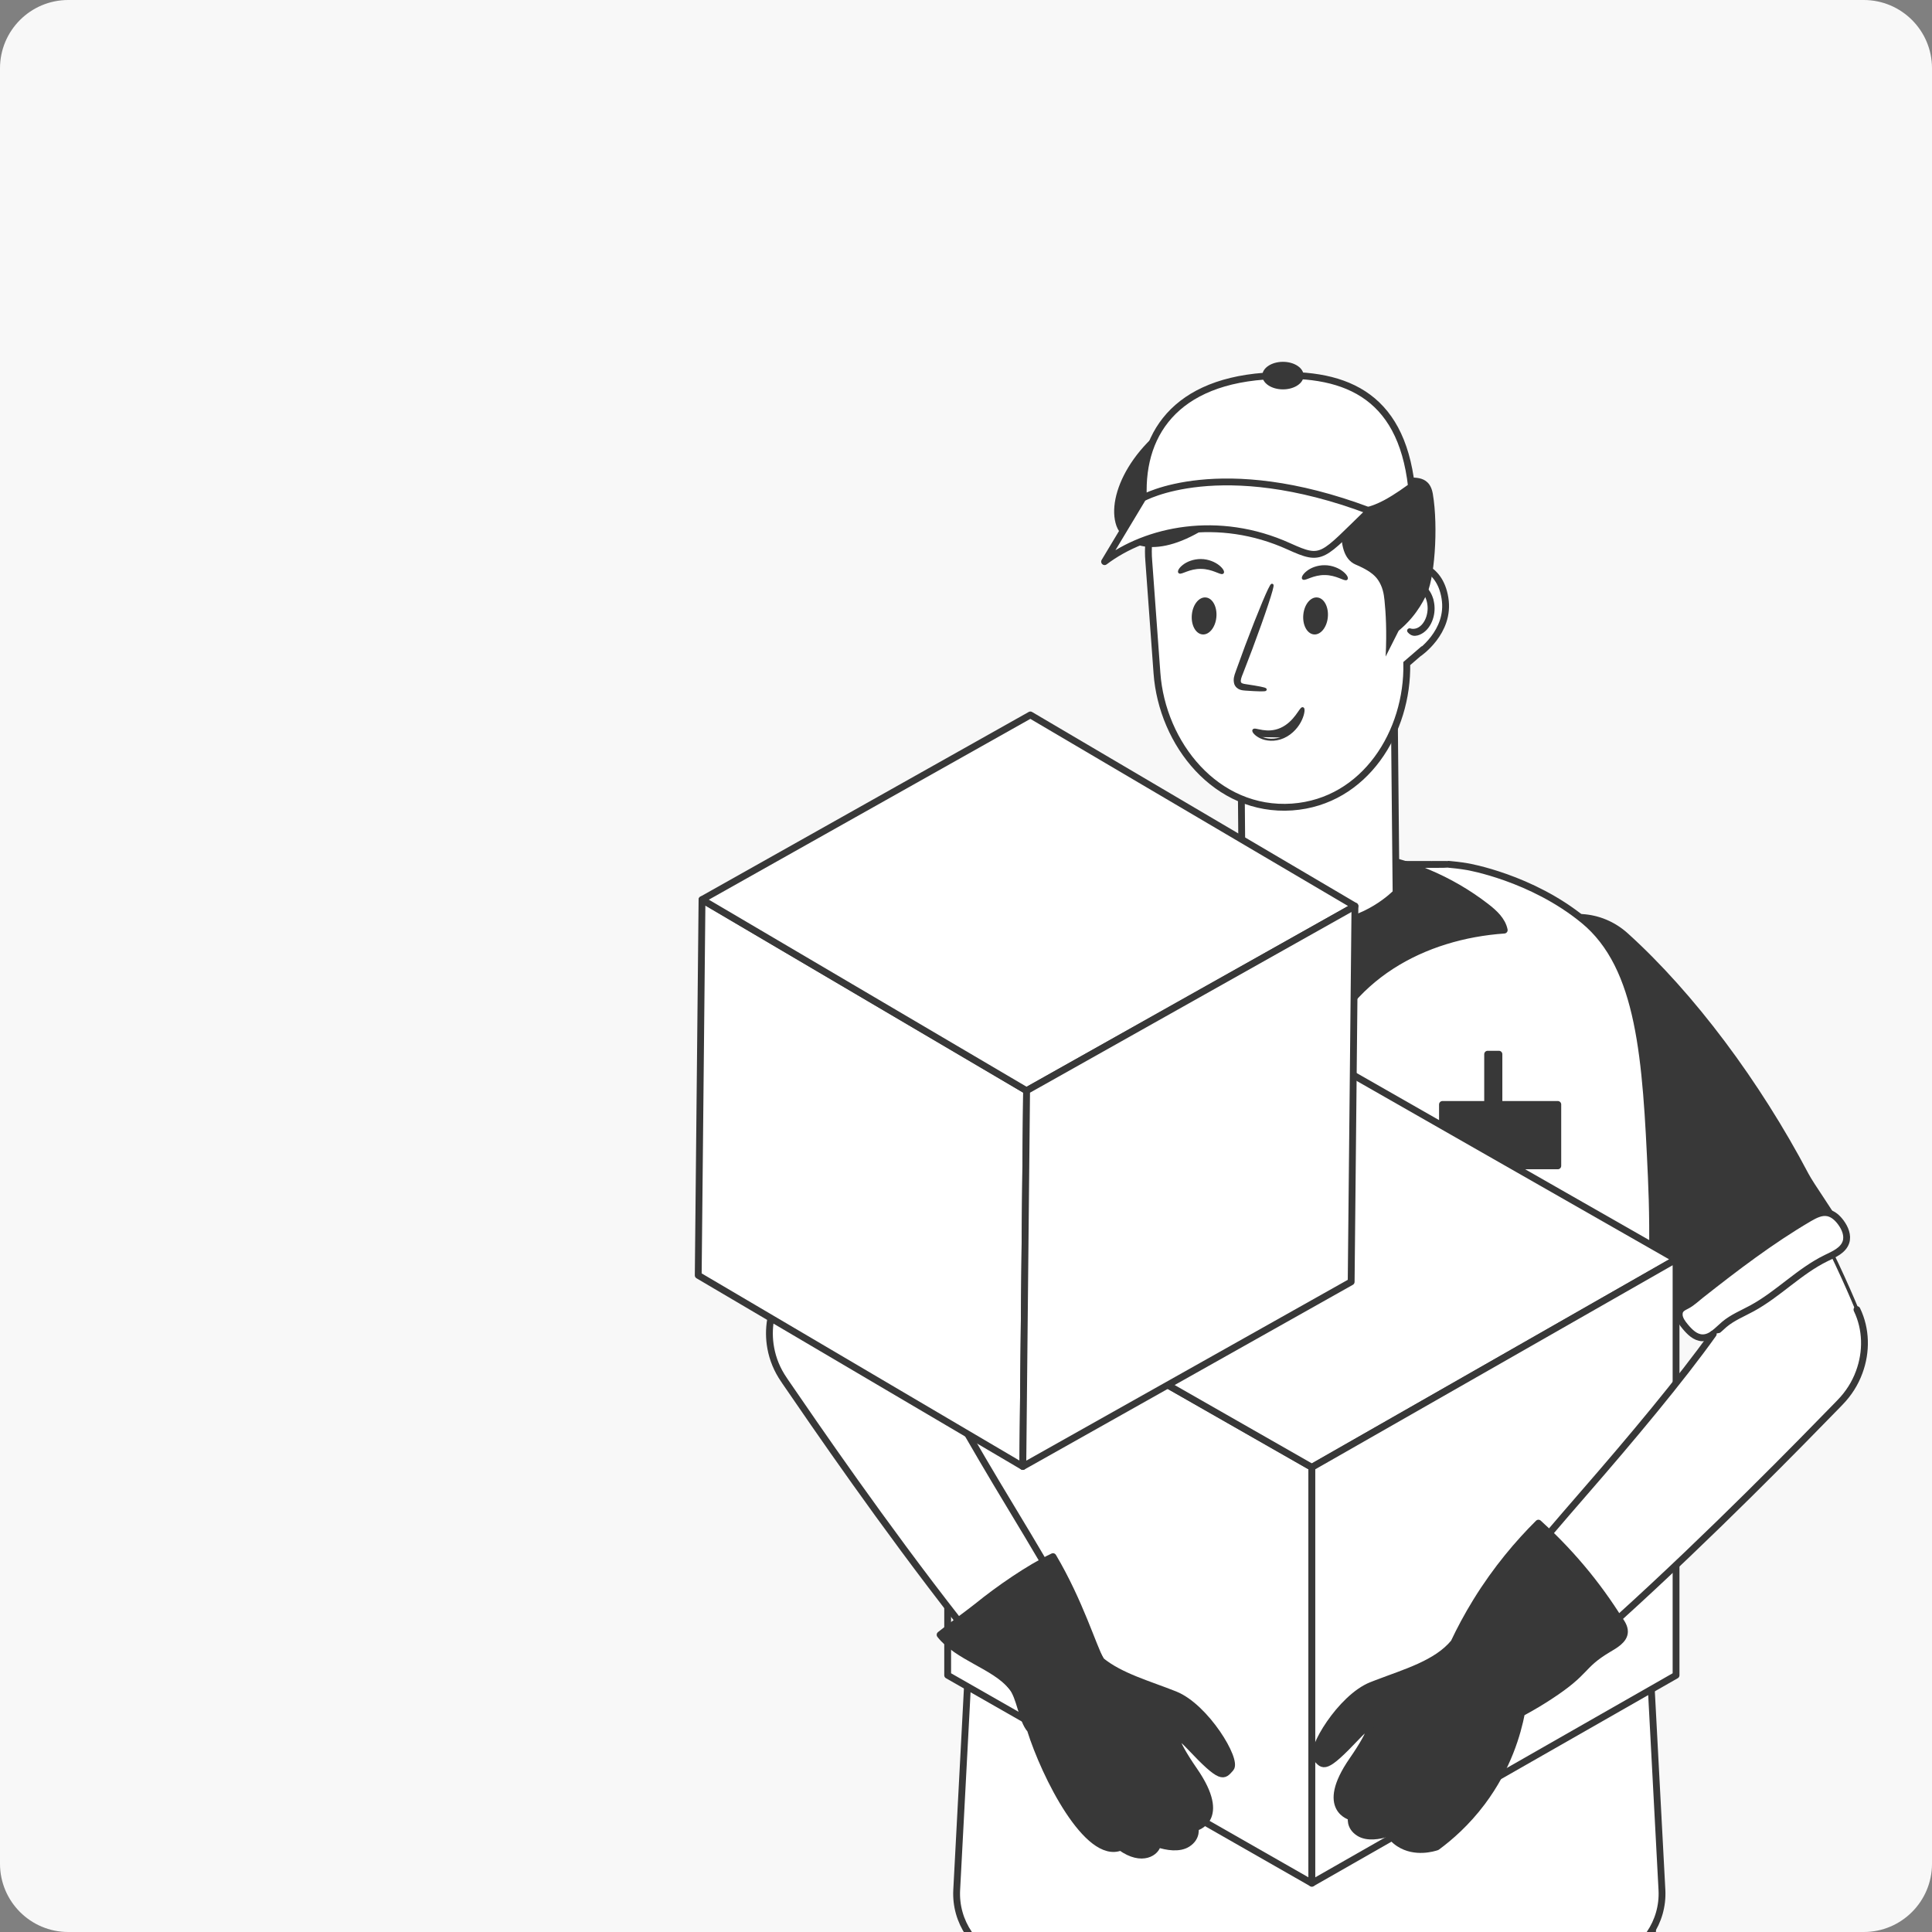 <?xml version="1.0" encoding="UTF-8"?> <svg xmlns="http://www.w3.org/2000/svg" width="283" height="283" viewBox="0 0 283 283" fill="none"><rect x="0" y="0" width="283" height="283" fill="#808080" stroke="none"/> <g clip-path="url(#clip0_408_1349)"> <path d="M0 0H313V313H0V0Z" fill="#F8F8F8"></path> <path d="M272.034 191.864C271.282 190.032 270.29 187.775 269.091 185.216C268.024 182.951 266.817 180.448 265.461 177.799C265.296 178.044 265.081 178.257 264.824 178.428L247.684 189.926C247.684 189.926 247.626 189.967 247.593 189.975C250.181 194.064 252.48 197.825 254.266 200.908C254.456 201.235 254.654 201.546 254.869 201.848C256.283 203.827 258.226 205.209 260.343 205.88C262.592 206.591 265.039 206.493 267.247 205.43C267.338 205.397 267.412 205.348 267.495 205.315C272.208 203.018 274.184 197.089 272.034 191.856V191.864Z" fill="white" stroke="#383838" stroke-width="0.5" stroke-linecap="round" stroke-linejoin="round"></path> <path d="M247.857 192.592L266.279 180.236C266.552 180.048 268.726 179.459 268.908 179.197C268.181 177.75 265.27 173.694 264.468 172.165C257.374 158.697 247.758 145.809 238.1 137.084C234.438 133.772 229.071 133.461 225.086 136.34L223.697 137.338C218.819 140.854 217.678 147.829 221.183 152.809C224.185 157.061 228.65 163.579 233.462 170.758C237.207 176.351 239.514 182.345 243.136 187.988C244.161 189.574 245.732 191.741 246.691 193.262C246.724 193.246 247.824 192.616 247.857 192.592Z" fill="#383838" stroke="#383838" stroke-linecap="round" stroke-linejoin="round"></path> <path d="M115.01 186.958C115.762 185.126 116.755 182.869 117.954 180.309C119.02 178.044 120.227 175.542 121.583 172.893C121.749 173.138 121.964 173.351 122.22 173.522L139.36 185.02C139.36 185.02 139.418 185.06 139.451 185.069C136.863 189.157 134.565 192.919 132.779 196.002C132.588 196.329 132.39 196.64 132.175 196.942C130.761 198.921 128.818 200.303 126.701 200.973C124.452 201.685 122.005 201.587 119.797 200.524C119.706 200.491 119.632 200.442 119.549 200.409C114.836 198.111 112.86 192.183 115.01 186.949V186.958Z" fill="white" stroke="#383838" stroke-width="0.5" stroke-linecap="round" stroke-linejoin="round"></path> <path d="M137.095 192.6L118.929 180.416C118.656 180.236 116.515 179.647 116.333 179.393C117.052 177.962 119.921 173.972 120.715 172.459C127.718 159.179 137.194 146.472 146.711 137.869C150.324 134.606 155.616 134.304 159.543 137.133L160.907 138.114C165.72 141.582 166.844 148.459 163.388 153.365C160.428 157.56 156.021 163.979 151.275 171.061C147.579 176.572 145.313 182.484 141.733 188.045C140.724 189.615 139.17 191.749 138.227 193.246C138.194 193.229 137.111 192.608 137.078 192.583L137.095 192.6Z" fill="white" stroke="#383838" stroke-width="0.5" stroke-linecap="round" stroke-linejoin="round"></path> <path d="M152.06 251.509C150.77 250.07 149.472 248.565 148.166 247.02L148.364 241.181L148.397 240.012L156.98 242.114L161.122 243.128L161.213 243.152C161.213 243.152 161.255 243.217 161.271 243.25C164.099 245.573 168.266 246.701 172.103 248.23C176.625 250.037 181.314 257.855 180.255 259.016C179.205 260.177 179.032 260.864 174.261 255.802C171.317 252.687 171.731 254.731 174.914 259.335C179.958 266.629 175.054 267.717 175.054 267.717C175.054 267.717 175.435 269.131 173.93 270.08C172.731 270.832 170.92 270.546 169.564 270.088C169.44 271.282 167.332 272.86 164.157 270.571C159.295 272.517 154.177 258.264 152.06 251.509Z" fill="white"></path> <path d="M201.53 253.039L197.933 286.762L196.585 299.445L186.076 531.803C183.992 532.138 164.214 531.811 162.18 531.991C161.668 532.032 161.155 532.073 160.651 532.098C159.642 532.163 158.65 532.212 157.649 532.237C154.756 532.294 151.911 532.171 149.141 531.852C148.372 531.762 147.612 531.664 146.851 531.541C145.793 531.378 144.751 531.182 143.726 530.945C142.651 530.707 141.592 530.438 140.542 530.135C139.567 529.849 138.607 529.538 137.657 529.195C136.821 528.9 136.003 528.573 135.184 528.23L145.082 330.895L145.826 316.037L146.371 299.805L146.595 293.279L146.818 286.901L147.322 272.002C148.777 274.103 150.506 276.041 152.763 277.227C155.64 278.74 159.047 278.838 162.305 278.732C168.919 278.519 175.691 277.505 181.413 274.21C183.323 273.106 185.191 271.617 185.811 269.516C186.39 267.561 185.778 265.476 185.158 263.53C184.216 260.537 183.265 257.528 181.81 254.739C180.354 251.951 178.353 249.375 175.674 247.691C174.31 246.832 172.789 246.202 171.251 245.614L201.53 253.039Z" fill="white" stroke="#383838" stroke-linecap="round" stroke-linejoin="round"></path> <path d="M192.814 257.544C191.773 256.399 196.403 248.663 200.884 246.881C201.132 246.783 201.372 246.684 201.62 246.594L204.407 246.783L219.323 247.78L221.382 247.911L224.292 248.107C223.573 248.696 222.862 249.268 222.15 249.833C221.754 249.579 221.382 249.326 221.026 249.072C219.174 255.172 213.824 271.012 208.739 268.976C205.606 271.241 203.514 269.671 203.39 268.493C202.05 268.951 200.264 269.229 199.082 268.485C197.585 267.545 197.966 266.155 197.966 266.155C197.966 266.155 193.112 265.075 198.098 257.863C201.256 253.308 201.662 251.288 198.751 254.371C194.03 259.367 193.856 258.697 192.814 257.544Z" fill="white"></path> <path d="M268.834 530.159C258.623 535.156 237.051 537.298 224.938 532.621C215.933 469.173 206.921 405.717 197.917 342.269L193.675 320.91L192.244 304.948L191.095 292.044L188.722 265.558C189.036 266.204 189.4 266.834 189.797 267.43C192.443 271.413 197.048 274.144 201.861 274.218C205.449 274.283 208.971 272.909 211.824 270.759C214.701 268.592 216.909 265.689 219.034 262.794C220.861 260.316 222.672 257.789 223.937 254.985C224.946 252.744 225.616 250.34 226.947 248.287L241.549 249.26L242.07 283.36L242.227 293.843L242.268 296.403L246.187 330.878L268.834 530.159Z" fill="white" stroke="#383838" stroke-linecap="round" stroke-linejoin="round"></path> <path d="M195.115 139.956H195.088L195.106 139.938V139.956H195.115Z" fill="white"></path> <path d="M147.215 287.26C158.071 290.948 178.163 294.35 191.781 293.867C205.399 294.35 225.5 290.94 236.356 287.26C240.804 285.756 243.682 281.503 243.442 276.859L240.507 221.416L240.267 207.057C242.227 192.837 242.276 180.947 241.888 172.41C241.11 155.18 240.333 141.655 231.965 134.794C224.326 128.53 214.958 126.952 214.958 126.952C213.792 126.756 212.816 126.658 212.155 126.6C212.155 126.6 212.031 126.641 206.507 126.617H206.119C204.928 126.617 203.489 126.6 201.778 126.592H181.793C180.082 126.6 178.643 126.609 177.452 126.617H177.064C171.54 126.65 171.416 126.6 171.416 126.6C171.416 126.6 170.35 126.682 168.613 126.952C161.627 128.064 146.603 132.055 145.098 147.534C144.395 154.706 143.668 157.47 144.023 163.063L143.858 172.86L143.304 207.057L143.064 221.416L140.137 276.859C139.897 281.503 142.775 285.756 147.215 287.26Z" fill="white"></path> <path d="M147.215 287.26C158.071 290.948 178.163 294.35 191.781 293.867C205.399 294.35 225.5 290.94 236.356 287.26C240.804 285.756 243.682 281.503 243.442 276.859L240.507 221.416L240.267 207.057C242.227 192.837 242.276 180.947 241.888 172.41C241.11 155.18 240.333 141.655 231.965 134.794C224.326 128.53 214.958 126.952 214.958 126.952C213.792 126.756 212.816 126.658 212.155 126.6C212.155 126.6 212.031 126.641 206.507 126.617H206.119C204.928 126.617 203.489 126.6 201.778 126.592H181.793C180.082 126.6 178.643 126.609 177.452 126.617H177.064C171.54 126.65 171.416 126.6 171.416 126.6C171.416 126.6 170.35 126.682 168.613 126.952C161.627 128.064 146.603 132.055 145.098 147.534C144.395 154.706 143.668 157.47 144.023 163.063L143.858 172.86L143.304 207.057L143.064 221.416L140.137 276.859C139.897 281.503 142.775 285.756 147.215 287.26Z" stroke="#383838" stroke-linecap="round" stroke-linejoin="round"></path> <path d="M156.98 242.113C153.888 243.561 151.043 248.091 151.043 248.091C151.043 248.091 151.415 249.448 152.06 251.509C154.177 258.263 159.295 272.517 164.157 270.57C167.332 272.86 169.44 271.282 169.564 270.088C170.92 270.546 172.731 270.832 173.93 270.08C175.435 269.131 175.054 267.716 175.054 267.716C175.054 267.716 179.958 266.629 174.914 259.335C171.731 254.731 171.317 252.687 174.261 255.802C179.032 260.864 179.205 260.177 180.255 259.016C181.314 257.855 176.625 250.037 172.103 248.23C168.266 246.701 164.099 245.572 161.271 243.25C161.222 243.217 161.172 243.176 161.122 243.127C160.668 242.751 160.254 242.334 159.882 241.884C158.948 241.5 157.947 241.647 156.98 242.113Z" fill="white" stroke="#383838" stroke-width="0.5" stroke-linecap="round" stroke-linejoin="round"></path> <path d="M201.62 246.595C205.887 244.959 210.434 243.684 212.973 240.609C213.27 240.486 213.568 240.421 213.874 240.396C217.553 240.143 221.712 246.742 221.712 246.742C221.712 246.742 221.597 247.175 221.382 247.911C221.282 248.238 221.167 248.631 221.026 249.072C219.174 255.173 213.824 271.012 208.739 268.976C205.606 271.241 203.514 269.671 203.39 268.494C202.05 268.951 200.264 269.229 199.082 268.485C197.585 267.545 197.966 266.155 197.966 266.155C197.966 266.155 193.112 265.075 198.098 257.863C201.256 253.308 201.662 251.288 198.751 254.371C194.03 259.368 193.856 258.697 192.814 257.544C191.773 256.399 196.403 248.664 200.884 246.881C201.132 246.783 201.372 246.685 201.62 246.595Z" fill="white" stroke="#383838" stroke-width="0.5" stroke-linecap="round" stroke-linejoin="round"></path> <path d="M245.963 192.559C245.988 193.221 246.418 193.794 246.84 194.309C247.493 195.094 248.303 195.92 249.337 195.961C250.635 196.01 251.586 194.841 252.57 194.006C253.769 192.992 255.257 192.396 256.638 191.643C260.491 189.55 263.558 186.205 267.502 184.284C268.652 183.728 269.999 183.155 270.396 181.945C270.711 180.972 270.264 179.909 269.66 179.083C269.173 178.42 268.528 177.807 267.717 177.652C266.767 177.472 265.832 177.971 264.997 178.453C259.399 181.74 254.232 185.682 249.147 189.689C248.502 190.196 247.857 190.825 247.129 191.21C246.534 191.521 245.939 191.758 245.972 192.559H245.963Z" fill="white" stroke="#383838" stroke-linecap="round" stroke-linejoin="round"></path> <path d="M115.257 179.303C114.621 180.481 113.967 181.846 114.414 183.106C114.811 184.218 115.944 184.872 116.985 185.436C122.856 188.593 128.735 191.766 134.886 194.35C135.531 194.619 136.226 194.889 136.904 194.726C137.846 194.497 138.392 193.532 138.748 192.64C139.153 191.618 139.451 190.465 139.045 189.451C138.566 188.249 137.268 187.603 136.077 187.064C133.034 185.673 130.016 184.218 127.04 182.697C125.56 181.945 124.088 181.168 122.624 180.383C121.889 179.99 121.153 179.589 120.417 179.181C119.731 178.804 118.97 178.469 118.35 177.995C117.796 177.578 117.482 177.275 116.746 177.586C116.382 177.741 116.092 178.019 115.853 178.322C115.696 178.526 115.257 179.033 115.257 179.295V179.303Z" fill="white" stroke="#383838" stroke-width="0.5" stroke-linecap="round" stroke-linejoin="round"></path> <path d="M170.234 134.337C170.044 134.541 169.854 134.77 169.821 135.048C169.771 135.588 170.342 135.956 170.846 136.176C174.385 137.779 178.122 138.981 181.479 140.927C186.862 144.051 191.071 149.097 193.138 154.919C194.924 149.399 198.876 144.673 203.779 141.5C208.682 138.327 214.495 136.651 220.34 136.242C220.051 134.803 218.869 133.723 217.703 132.824C207.161 124.646 192.418 122.406 180.065 127.5C176.336 129.038 172.946 131.368 170.234 134.345V134.337Z" fill="#383838" stroke="#383838" stroke-linecap="round" stroke-linejoin="round"></path> <path d="M204.262 106.499C204.363 116.793 204.497 130.772 204.497 130.772C204.497 130.772 200.106 135.381 193.49 135.431C186.891 135.467 181.955 130.902 181.955 130.902L181.821 115.131" fill="white"></path> <path d="M204.262 106.499C204.363 116.793 204.497 130.772 204.497 130.772C204.497 130.772 200.106 135.381 193.49 135.431C186.891 135.467 181.955 130.902 181.955 130.902L181.821 115.131" stroke="#383838" stroke-miterlimit="10" stroke-linejoin="round"></path> <path d="M207.758 95.738L206.064 97.199C206.269 107.167 199.955 117.441 189.271 118.211C178.15 118.98 170.213 108.925 169.472 98.598L168.277 82.22C168.233 81.73 168.215 81.267 168.215 80.786C168.215 71.08 175.555 62.913 185.186 62.24C195.273 61.531 204.057 69.34 204.824 79.649L205.199 84.826L206.724 82.605C206.724 82.605 210.853 82.605 211.656 87.598C212.485 92.591 207.758 95.747 207.758 95.747V95.738Z" fill="white" stroke="#383838" stroke-miterlimit="10"></path> <path d="M175.104 59.743C183.521 55.556 194.658 57.437 198.495 60.062C200.86 61.681 203.208 63.962 204.969 69.237L205.465 69.874C206.532 70.185 209.343 69.204 209.881 72.344C210.707 77.201 210.145 85.248 208.789 87.431C208.359 88.306 207.722 89.385 206.788 90.498C206.135 91.275 205.465 91.896 204.878 92.387C204.241 93.646 203.605 94.905 202.968 96.173C203.158 92.485 202.985 89.713 202.803 87.938C202.704 86.981 202.538 85.959 201.844 84.937C201.298 84.144 200.372 83.465 198.586 82.705C194.989 81.175 197.114 73.481 197.114 73.481C197.114 73.481 192.641 76.58 185.646 76.948C178.874 77.308 176.724 77.324 175.807 77.864C168.233 82.255 164.338 79.311 163.536 77.03C161.965 72.565 165.951 64.289 175.096 59.743H175.104Z" fill="#383838"></path> <path d="M175.911 83.232L175.911 83.232H175.913C176.753 83.232 177.482 83.464 178.031 83.673C178.14 83.714 178.244 83.756 178.341 83.794C178.482 83.85 178.608 83.9 178.71 83.935C178.798 83.965 178.879 83.987 178.947 83.993C179.012 83.999 179.094 83.992 179.151 83.929C179.209 83.867 179.205 83.779 179.189 83.714C179.172 83.642 179.133 83.559 179.077 83.472C178.965 83.295 178.771 83.081 178.491 82.86L178.491 82.86C177.937 82.426 176.999 81.995 175.905 81.986L175.905 81.986H175.904C174.813 81.986 173.883 82.38 173.335 82.816C173.058 83.028 172.871 83.239 172.763 83.414C172.709 83.501 172.673 83.583 172.658 83.655C172.644 83.721 172.643 83.807 172.7 83.868C172.756 83.93 172.836 83.938 172.901 83.933C172.969 83.928 173.049 83.906 173.135 83.878C173.234 83.846 173.355 83.8 173.492 83.748C173.589 83.71 173.695 83.67 173.806 83.629C174.348 83.432 175.07 83.215 175.911 83.232Z" fill="#383838" stroke="#383838" stroke-width="0.2"></path> <path d="M190.913 90.007C190.76 91.505 191.436 92.805 192.425 92.927C193.414 93.049 194.346 91.938 194.498 90.44C194.65 88.943 193.975 87.633 192.986 87.52C191.997 87.398 191.065 88.509 190.913 90.007Z" fill="#383838"></path> <path d="M174.586 90.007C174.433 91.505 175.109 92.805 176.098 92.927C177.087 93.049 178.019 91.938 178.171 90.44C178.323 88.943 177.648 87.633 176.659 87.52C175.67 87.398 174.738 88.509 174.586 90.007Z" fill="#383838"></path> <path d="M190.842 84.782C190.854 84.795 190.87 84.804 190.887 84.809C190.936 84.837 190.993 84.841 191.041 84.837C191.109 84.832 191.189 84.811 191.275 84.784C191.376 84.751 191.5 84.704 191.638 84.651C191.734 84.614 191.838 84.575 191.947 84.535C192.488 84.338 193.211 84.12 194.052 84.133L194.052 84.133H194.053C194.894 84.133 195.623 84.366 196.172 84.575C196.281 84.617 196.385 84.659 196.482 84.697C196.623 84.754 196.748 84.804 196.851 84.839C196.939 84.869 197.02 84.891 197.088 84.897C197.153 84.903 197.236 84.896 197.292 84.833C197.35 84.771 197.346 84.683 197.33 84.618C197.313 84.545 197.274 84.463 197.218 84.375C197.106 84.199 196.912 83.986 196.632 83.768C196.078 83.333 195.139 82.9 194.046 82.891C192.953 82.882 192.022 83.287 191.475 83.725C191.203 83.938 191.015 84.149 190.907 84.325C190.853 84.412 190.816 84.494 190.8 84.566C190.785 84.633 190.783 84.72 190.842 84.782Z" fill="#383838" stroke="#383838" stroke-width="0.2" stroke-linejoin="round"></path> <path d="M181.682 100.931C181.944 101.022 182.185 101.04 182.387 101.055C182.414 101.057 182.44 101.059 182.465 101.061L182.466 101.061C183.349 101.124 184.068 101.162 184.568 101.171C184.817 101.176 185.014 101.173 185.151 101.162C185.219 101.157 185.277 101.149 185.32 101.137C185.342 101.131 185.366 101.123 185.387 101.109C185.407 101.097 185.443 101.067 185.447 101.014L185.451 100.97L185.428 100.945C185.419 100.926 185.406 100.912 185.397 100.903C185.379 100.886 185.357 100.873 185.338 100.863C185.297 100.843 185.242 100.823 185.177 100.803C185.044 100.763 184.851 100.718 184.606 100.669C184.115 100.571 183.405 100.454 182.53 100.324L182.53 100.324L182.528 100.323C182.307 100.297 182.104 100.26 181.948 100.194C181.793 100.128 181.703 100.042 181.675 99.924L181.675 99.924L181.673 99.918C181.63 99.775 181.647 99.586 181.71 99.356C181.772 99.127 181.874 98.872 181.985 98.602L181.985 98.602L181.986 98.6C182.169 98.124 182.355 97.639 182.545 97.144C182.806 96.462 183.074 95.762 183.351 95.043L183.351 95.043C184.299 92.514 185.118 90.207 185.676 88.522C185.955 87.679 186.169 86.991 186.302 86.507C186.368 86.266 186.414 86.073 186.438 85.937C186.449 85.869 186.456 85.811 186.456 85.766C186.456 85.744 186.454 85.719 186.447 85.695C186.441 85.674 186.424 85.631 186.375 85.612C186.326 85.591 186.283 85.611 186.263 85.623C186.242 85.636 186.223 85.654 186.209 85.67C186.179 85.703 186.146 85.751 186.111 85.809C186.04 85.926 185.948 86.1 185.84 86.324C185.623 86.773 185.334 87.431 184.991 88.247C184.306 89.881 183.408 92.156 182.456 94.685L182.456 94.686C181.995 95.934 181.56 97.12 181.151 98.26L181.151 98.26L181.15 98.262C181.127 98.331 181.101 98.403 181.074 98.476C180.903 98.95 180.698 99.517 180.893 100.164L180.893 100.164L180.894 100.168C181.025 100.551 181.366 100.832 181.682 100.931Z" fill="#383838" stroke="#383838" stroke-width="0.2"></path> <path d="M184.688 107.971C185.449 108.333 186.706 108.509 187.98 107.941L188.021 108.033C188.021 108.033 188.021 108.033 188.021 108.033M188.021 108.033C186.717 108.613 185.43 108.434 184.645 108.061L184.645 108.061C184.246 107.87 183.957 107.651 183.775 107.458C183.684 107.362 183.618 107.271 183.578 107.19C183.558 107.15 183.544 107.11 183.538 107.07C183.532 107.032 183.533 106.986 183.557 106.943L183.562 106.933L183.569 106.926C183.614 106.844 183.705 106.828 183.772 106.826C183.849 106.823 183.947 106.838 184.055 106.859C184.127 106.873 184.206 106.89 184.291 106.908C184.473 106.947 184.686 106.993 184.931 107.03C185.644 107.139 186.592 107.169 187.612 106.715C188.634 106.26 189.35 105.487 189.845 104.838C190.013 104.618 190.153 104.415 190.272 104.242C190.329 104.16 190.382 104.084 190.43 104.016C190.503 103.915 190.569 103.829 190.628 103.772C190.656 103.744 190.69 103.717 190.726 103.701C190.764 103.685 190.812 103.677 190.86 103.7C190.909 103.719 190.936 103.759 190.951 103.791C190.968 103.827 190.978 103.87 190.984 103.915C190.996 104.006 190.993 104.127 190.973 104.27C190.934 104.558 190.827 104.951 190.62 105.408C190.215 106.316 189.332 107.453 188.021 108.033Z" fill="#383838" stroke="#383838" stroke-width="0.2"></path> <path d="M207.278 93.035C207.709 93.016 208.122 92.819 208.455 92.583C209.207 92.052 209.666 91.196 209.886 90.341C210.104 89.508 210.09 88.611 209.844 87.78H209.854L209.812 87.649C209.684 87.252 209.484 86.821 209.206 86.456C208.928 86.091 208.568 85.787 208.119 85.655L208.119 85.655L208.119 85.655C207.721 85.54 207.271 85.622 206.925 85.839C206.579 86.056 206.324 86.418 206.339 86.868C206.34 87.019 206.472 87.089 206.571 87.097C206.624 87.101 206.684 87.091 206.734 87.056C206.787 87.02 206.822 86.962 206.826 86.889C206.849 86.553 207.138 86.317 207.487 86.293C207.855 86.27 208.213 86.508 208.456 86.789C208.983 87.403 209.213 88.271 209.222 89.078C209.222 89.892 208.984 90.754 208.479 91.405C208.245 91.704 207.944 91.957 207.596 92.099C207.449 92.157 207.266 92.199 207.083 92.212C206.899 92.224 206.722 92.207 206.583 92.152C206.472 92.108 206.352 92.149 206.282 92.22C206.246 92.257 206.216 92.308 206.212 92.368C206.207 92.429 206.229 92.489 206.273 92.54C206.519 92.838 206.851 93.054 207.278 93.035ZM207.278 93.035C207.278 93.035 207.278 93.035 207.278 93.035L207.274 92.935L207.278 93.035C207.278 93.035 207.278 93.035 207.278 93.035Z" fill="#383838" stroke="#383838" stroke-width="0.2"></path> <path d="M170.78 137.714C182.107 143.209 193.617 152.874 194.229 166.228C194.444 170.521 193.6 174.732 193.716 179.009C193.253 174.765 193.956 170.48 193.815 166.244C193.228 152.727 181.628 144.002 170.78 137.706V137.714Z" fill="#383838"></path> <path d="M195.585 160.962C196.041 160.962 196.411 160.596 196.411 160.144C196.411 159.693 196.041 159.326 195.585 159.326C195.128 159.326 194.758 159.693 194.758 160.144C194.758 160.596 195.128 160.962 195.585 160.962Z" fill="#383838"></path> <path d="M195.998 164.641C196.455 164.641 196.825 164.275 196.825 163.824C196.825 163.372 196.455 163.006 195.998 163.006C195.542 163.006 195.172 163.372 195.172 163.824C195.172 164.275 195.542 164.641 195.998 164.641Z" fill="#383838"></path> <path d="M195.998 168.73C196.455 168.73 196.825 168.364 196.825 167.912C196.825 167.461 196.455 167.095 195.998 167.095C195.542 167.095 195.172 167.461 195.172 167.912C195.172 168.364 195.542 168.73 195.998 168.73Z" fill="#383838"></path> <path d="M167.629 74.65C171.408 76.4 175.947 76.825 187.465 75.542C198.983 74.266 198.917 76.981 206.755 71.265C205.201 57.568 196.709 54.24 185.15 55.106C171.243 56.153 166.463 64.682 167.629 74.642V74.65Z" fill="white" stroke="#383838" stroke-miterlimit="10" stroke-linejoin="round"></path> <path d="M167.398 72.957L161.8 82.271C167.927 77.635 178.42 75.321 188.813 80.039C193.774 82.288 193.542 81.65 200.595 74.83C178.659 66.555 167.398 72.957 167.398 72.957Z" fill="white" stroke="#383838" stroke-miterlimit="10" stroke-linejoin="round"></path> <path d="M180.213 129.062L172.317 134.205C178.8 136.25 184.62 140.273 188.779 145.588" stroke="#383838" stroke-width="0.5" stroke-linejoin="round"></path> <path d="M207.838 129.168C210.666 130.878 213.32 132.881 215.726 135.138C209.723 136.888 204.01 139.595 198.875 143.119" stroke="#383838" stroke-linecap="round" stroke-linejoin="round"></path> <path d="M219.563 154.42H217.909V163.415H219.563V154.42Z" fill="#383838" stroke="#383838" stroke-linejoin="round"></path> <path d="M228.186 161.78H211.294V170.775H228.186V161.78Z" fill="#383838" stroke="#383838" stroke-linecap="round" stroke-linejoin="round"></path> <path d="M192.162 214.932V275.853L138.814 245.392V184.471L192.162 214.932Z" fill="white" stroke="#383838" stroke-miterlimit="10" stroke-linejoin="round"></path> <path d="M245.509 184.471L192.162 154.011L138.814 184.471L192.162 214.932L245.509 184.471Z" fill="white" stroke="#383838" stroke-miterlimit="10" stroke-linejoin="round"></path> <path d="M192.162 275.853L245.509 245.392V184.471L192.162 214.932V275.853Z" fill="white" stroke="#383838" stroke-miterlimit="10" stroke-linejoin="round"></path> <path d="M114.299 189.5C114.299 189.5 114.299 189.509 114.29 189.509C112.885 191.831 112.389 194.685 112.901 197.465C113.191 199.068 113.827 200.646 114.82 202.085C114.894 202.192 114.968 202.306 115.043 202.421C119.293 208.627 129.446 223.445 140.402 237.436C142.965 240.715 145.578 243.953 148.166 247.02C149.472 248.565 150.77 250.07 152.06 251.509C152.102 251.566 152.151 251.615 152.201 251.673C160.477 248.115 161.643 243.904 161.643 243.904C161.643 243.904 161.511 243.675 161.271 243.25C161.255 243.217 161.23 243.185 161.213 243.152C160.105 241.206 156.972 235.727 153.036 229.071C151.465 226.405 149.753 223.534 148.001 220.64C142.56 211.645 136.838 201.734 133.556 194.685" fill="white"></path> <path d="M114.299 189.5C114.299 189.5 114.299 189.509 114.29 189.509C112.885 191.831 112.389 194.685 112.901 197.465C113.191 199.068 113.827 200.646 114.82 202.085C114.894 202.192 114.968 202.306 115.043 202.421C119.293 208.627 129.446 223.445 140.402 237.436C142.965 240.715 145.578 243.953 148.166 247.02C149.472 248.565 150.77 250.07 152.06 251.509C152.102 251.566 152.151 251.615 152.201 251.673C160.477 248.115 161.643 243.904 161.643 243.904C161.643 243.904 161.511 243.675 161.271 243.25C161.255 243.217 161.23 243.185 161.213 243.152C160.105 241.206 156.972 235.727 153.036 229.071C151.465 226.405 149.753 223.534 148.001 220.64C142.56 211.645 136.838 201.734 133.556 194.685" stroke="#383838" stroke-linecap="round" stroke-linejoin="round"></path> <path d="M272.009 191.831C272.009 191.831 272.025 191.856 272.025 191.872C273.365 194.66 273.456 197.989 272.331 201.006C271.744 202.609 270.801 204.122 269.528 205.422C269.437 205.52 269.338 205.618 269.239 205.724C263.782 211.326 250.784 224.655 237.083 237.06C232.825 240.919 228.492 244.689 224.292 248.107C223.573 248.696 222.862 249.269 222.151 249.833C221.754 249.579 221.382 249.326 221.026 249.072C220.406 248.631 219.844 248.197 219.323 247.78C214.924 244.182 214.039 241.197 213.874 240.396C213.849 240.257 213.841 240.184 213.841 240.184C213.841 240.184 219.563 233.216 226.863 224.688C228.525 222.741 230.278 220.705 232.056 218.661C238.96 210.729 246.269 201.987 250.957 195.405" fill="white"></path> <path d="M272.009 191.831C272.009 191.831 272.025 191.856 272.025 191.872C273.365 194.66 273.456 197.989 272.331 201.006C271.744 202.609 270.801 204.122 269.528 205.422C269.437 205.52 269.338 205.618 269.239 205.724C263.782 211.326 250.784 224.655 237.083 237.06C232.825 240.919 228.492 244.689 224.292 248.107C223.573 248.696 222.862 249.269 222.151 249.833C221.754 249.579 221.382 249.326 221.026 249.072C220.406 248.631 219.844 248.197 219.323 247.78C214.924 244.182 214.039 241.197 213.874 240.396C213.849 240.257 213.841 240.184 213.841 240.184C213.841 240.184 219.563 233.216 226.863 224.688C228.525 222.741 230.278 220.705 232.056 218.661C238.96 210.729 246.269 201.987 250.957 195.405" stroke="#383838" stroke-linecap="round" stroke-linejoin="round"></path> <path d="M237.951 239.031C237.926 240.266 236.446 241.034 235.562 241.566C231.436 244.044 232.651 244.771 227.004 248.459C226.012 249.113 224.606 249.98 222.87 250.912C222.283 253.914 220.869 258.951 217.082 263.996C214.833 266.989 212.41 269.107 210.467 270.538C210.021 270.685 207.276 271.552 204.936 270.023C204.208 269.549 203.712 268.968 203.39 268.494C202.05 268.952 200.264 269.23 199.082 268.486C197.585 267.545 197.966 266.155 197.966 266.155C197.966 266.155 193.112 265.076 198.098 257.863C201.256 253.308 201.662 251.289 198.751 254.371C194.03 259.368 193.856 258.697 192.814 257.544C191.773 256.399 196.403 248.664 200.884 246.881C201.132 246.783 201.372 246.685 201.62 246.595C205.887 244.959 210.434 243.684 212.973 240.609C213.882 238.687 214.957 236.659 216.255 234.558C219.207 229.774 222.44 226.004 225.35 223.11C227.318 224.884 229.46 227.035 231.618 229.586C233.842 232.219 235.644 234.77 237.083 237.06C237.091 237.068 237.091 237.076 237.1 237.085C237.521 237.673 237.968 238.311 237.951 239.031Z" fill="#383838" stroke="#383838" stroke-linecap="round" stroke-linejoin="round"></path> <path d="M180.255 259.016C179.205 260.177 179.031 260.864 174.26 255.802C171.317 252.687 171.73 254.731 174.914 259.335C179.957 266.629 175.054 267.716 175.054 267.716C175.054 267.716 175.435 269.131 173.93 270.08C172.731 270.832 170.92 270.546 169.564 270.088C169.44 271.282 167.332 272.86 164.156 270.57C159.295 272.517 153.052 260.12 150.935 253.365C149.646 251.926 149.472 248.565 148.166 247.02C145.578 243.953 140.269 242.743 137.706 239.464C138.632 238.695 142.361 235.956 143.155 235.31C146.181 232.848 150.704 229.692 154.243 228.016C158.178 234.672 160.105 241.206 161.213 243.152C161.23 243.185 161.254 243.217 161.271 243.25C164.099 245.572 168.266 246.701 172.102 248.23C176.625 250.037 181.313 257.855 180.255 259.016Z" fill="#383838" stroke="#383838" stroke-linecap="round" stroke-linejoin="round"></path> <ellipse cx="187.928" cy="55.018" rx="3.027" ry="2.018" fill="#383838"></ellipse> <path d="M150.374 159.762L149.82 214.811L102.277 186.811L102.832 131.774L150.374 159.762Z" fill="white" stroke="#383838" stroke-miterlimit="10" stroke-linejoin="round"></path> <path d="M198.473 132.726L150.929 104.725L102.83 131.775L150.374 159.765L198.473 132.726Z" fill="white" stroke="#383838" stroke-miterlimit="10" stroke-linejoin="round"></path> <path d="M149.822 214.813L197.919 187.764L198.473 132.727L150.377 159.764L149.822 214.813Z" fill="white" stroke="#383838" stroke-miterlimit="10" stroke-linejoin="round"></path> </g> <defs> <clipPath id="clip0_408_1349"> <path d="M0 10C0 4.477 4.477 0 10 0H273C278.523 0 283 4.477 283 10V273C283 278.523 278.523 283 273 283H10C4.477 283 0 278.523 0 273V10Z" fill="white"></path> </clipPath> </defs> </svg> 